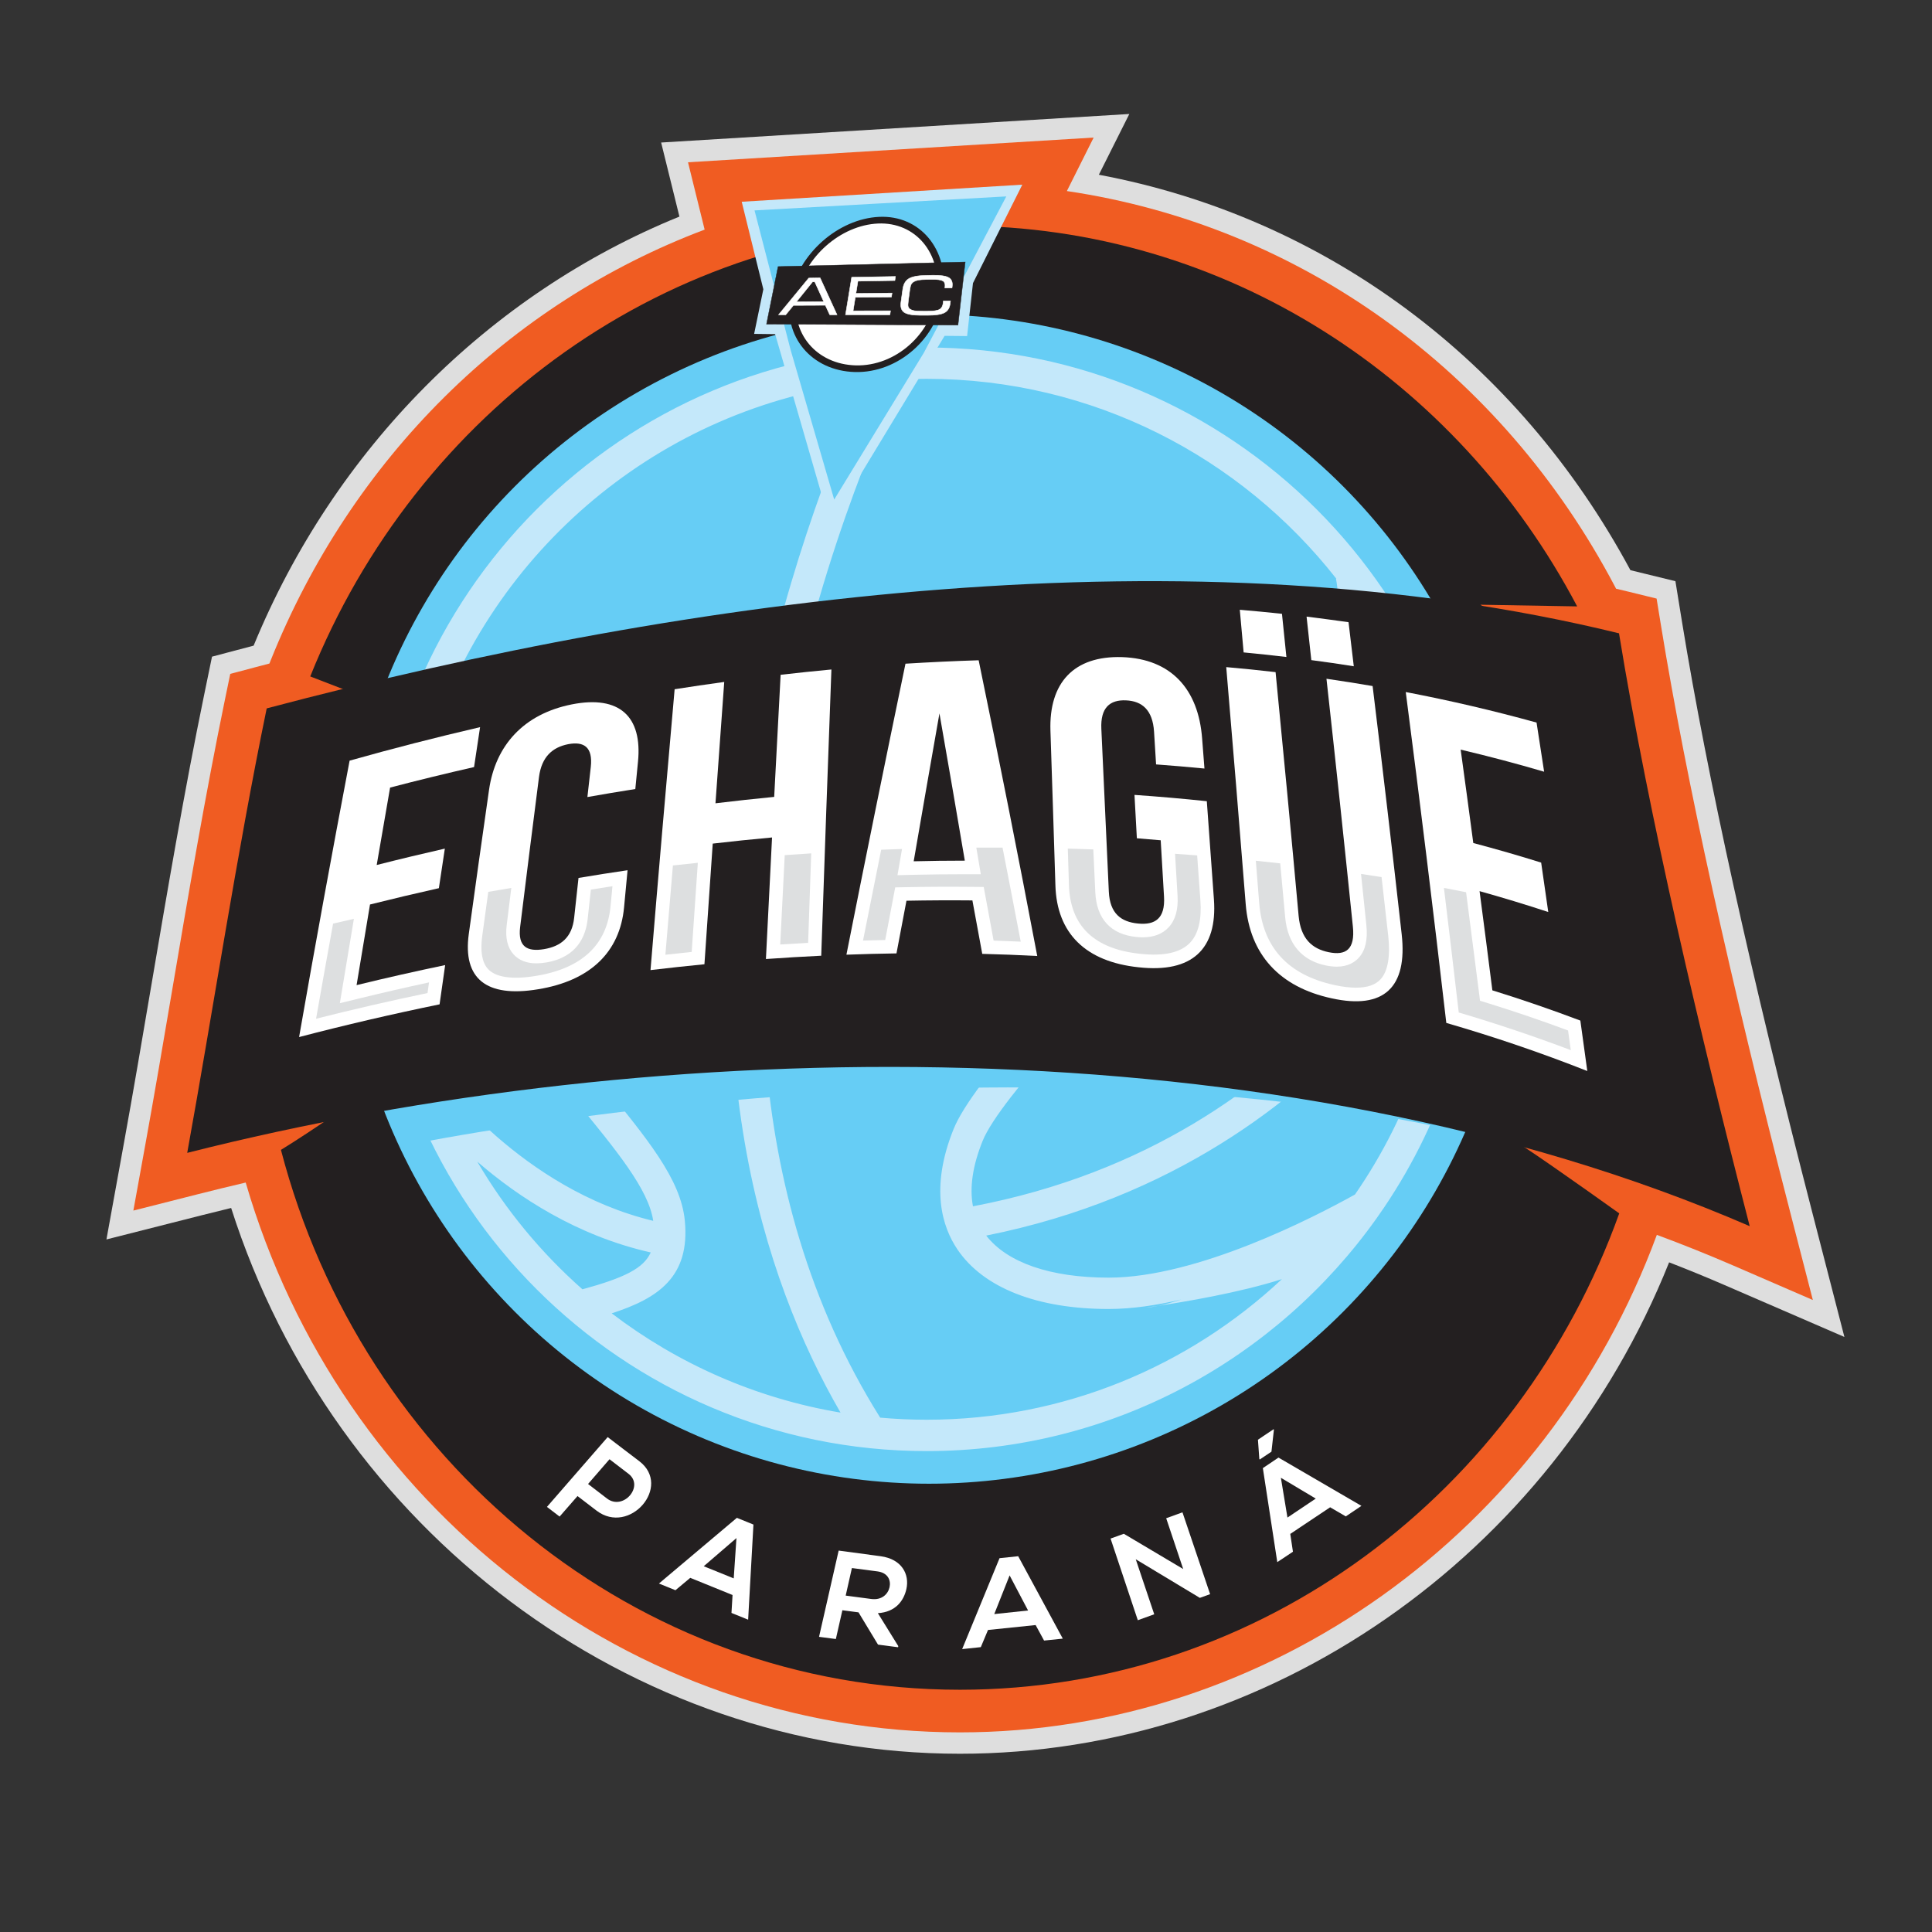 <?xml version="1.0" encoding="utf-8"?>
<!-- Generator: Adobe Illustrator 16.0.0, SVG Export Plug-In . SVG Version: 6.00 Build 0)  -->
<!DOCTYPE svg PUBLIC "-//W3C//DTD SVG 1.1//EN" "http://www.w3.org/Graphics/SVG/1.1/DTD/svg11.dtd">
<svg version="1.1" id="Layer_1" xmlns="http://www.w3.org/2000/svg" xmlns:xlink="http://www.w3.org/1999/xlink" x="0px" y="0px"
	 width="113.391px" height="113.391px" viewBox="0 0 113.391 113.391" enable-background="new 0 0 113.391 113.391"
	 xml:space="preserve">
<rect x="0" y="0" width="113.391" height="113.391" fill="#333333" stroke="none"/>
<g>
	<path fill="#DEDEDE" d="M106.33,71.025c-3.569-13.836-6.127-25.43-7.6-34.46l-0.398-2.455l-2.641-0.645
		c-6.639-12.345-17.922-20.719-31.198-23.209l1.788-3.566L38.803,8.365l1.073,4.347c-11.201,4.551-20.251,13.659-24.99,25.181
		l-2.443,0.647l-0.469,2.278c-1.155,5.606-2.146,11.435-3.102,17.071c-0.529,3.115-1.049,6.176-1.581,9.104l-1.044,5.751
		l5.667-1.438c0.547-0.138,1.096-0.273,1.652-0.409c6.041,18.92,23.462,32.032,42.771,32.032c18.132,0,34.704-11.536,41.625-28.841
		c1.102,0.426,2.185,0.87,3.237,1.326l7.051,3.053L106.33,71.025z"/>
	<path fill="#F05C22" d="M105.118,71.339c-3.579-13.872-6.145-25.503-7.624-34.572l-0.267-1.636l-1.61-0.395
		c-0.253-0.061-0.511-0.124-0.768-0.184l-0.068-0.13c-6.702-12.72-18.547-21.195-32.166-23.209l1.572-3.139L40.38,9.524l0.976,3.953
		c-11.521,4.342-20.73,13.448-25.473,25.29l-0.071,0.177c-0.267,0.069-0.533,0.14-0.799,0.209l-1.499,0.398L13.2,41.07
		c-1.146,5.56-2.137,11.389-3.093,17.028c-0.53,3.119-1.051,6.185-1.584,9.117L7.827,71.05l3.778-0.958
		c0.926-0.236,1.866-0.464,2.815-0.687c5.558,19.067,22.61,32.27,41.917,32.27c18.067,0,34.449-11.715,40.905-29.199
		c1.525,0.565,3.013,1.163,4.456,1.787l4.7,2.036L105.118,71.339z"/>
	<g>
		<path fill="#F05A22" d="M97.625,56.21c0-5.492-0.991-10.742-2.797-15.569l-7.945-5.149c0.704,0.016,3.197,0.058,5.682,0.098
			c-7.014-13.312-20.607-22.34-36.228-22.34c-17.181,0-31.908,10.918-38.128,26.451l4.752,1.835l-5.45,0.028
			c-1.593,4.572-2.462,9.503-2.462,14.647c0,2.718,0.245,5.375,0.709,7.951l5.064,0.438c0,0-2.363,1.675-4.333,2.888
			c4.759,18.256,20.794,31.685,39.848,31.685c17.73,0,32.848-11.631,38.698-27.958c-2.303-1.645-5.988-4.253-6.423-4.398
			l7.662,0.334C97.153,63.656,97.625,59.989,97.625,56.21z"/>
		<path fill="#231F20" d="M97.625,56.21c0-5.492-0.991-10.742-2.797-15.569l-7.945-5.149c0.704,0.016,3.197,0.058,5.682,0.098
			c-7.014-13.312-20.607-22.34-36.228-22.34c-17.181,0-31.908,10.918-38.128,26.451l4.752,1.835l-5.45,0.028
			c-1.593,4.572-2.462,9.503-2.462,14.647c0,2.718,0.245,5.375,0.709,7.951l5.064,0.438c0,0-2.363,1.675-4.333,2.888
			c4.759,18.256,20.794,31.685,39.848,31.685c17.73,0,32.848-11.631,38.698-27.958c-2.303-1.645-5.988-4.253-6.423-4.398
			l7.662,0.334C97.153,63.656,97.625,59.989,97.625,56.21z"/>
		<circle fill="#66CDF5" cx="54.525" cy="52.768" r="34.313"/>
		<g>
			<path fill="#C4E8FA" d="M54.385,20.395C36.528,20.395,22,34.924,22,52.781c0,17.856,14.527,32.385,32.384,32.385
				c10.884,0,20.532-5.398,26.406-13.657l0.457-0.66c3.485-5.165,5.521-11.382,5.521-18.068
				C86.769,34.924,72.242,20.395,54.385,20.395z M78.448,43.271c0.028-0.044,0.053-0.088,0.08-0.132
				c1.736-2.435,2.368-4.179,2.595-5.104c1.968,3.552,3.25,7.533,3.661,11.766c-0.22,0.534-7.21,17.12-27.68,20.998
				c-0.208-1.096-0.021-2.382,0.569-3.842c1.012-2.504,7.283-9.047,12.322-14.304C73.917,48.564,77.3,45.034,78.448,43.271z
				 M25.712,63.076l-0.068,0.05c-1.167-3.232-1.805-6.715-1.805-10.345c0-1.531,0.115-3.034,0.333-4.506
				c0.705,2.805,2.076,6.522,4.75,10.16c1.731,2.354,3.339,4.311,4.759,6.037c2.537,3.087,4.386,5.34,4.657,7.181
				C30.584,69.791,25.76,63.143,25.712,63.076z M28.013,68.179c2.394,2.072,5.849,4.356,10.179,5.328
				c-0.419,0.938-1.56,1.493-4.008,2.164C31.751,73.522,29.663,70.995,28.013,68.179z M35.901,77.081
				c2.742-0.885,4.609-2.155,4.292-5.439c-0.234-2.428-2.167-4.779-5.09-8.337c-1.406-1.708-2.998-3.645-4.7-5.962
				c-4.864-6.614-5.132-13.711-5.133-13.784h-0.006c3.569-11.244,13.481-19.688,25.515-21.109c-1.276,2.798-4.53,10.51-6.43,20.211
				c-3.776,19.276,0.408,32.35,4.983,40.246C44.344,82.073,39.763,80.025,35.901,77.081z M51.659,83.203
				c-8.415-13.399-7.65-29.216-5.516-40.142c2.182-11.17,6.192-19.646,6.749-20.79c0.495-0.023,0.991-0.037,1.492-0.037
				c9.75,0,18.448,4.593,24.044,11.728l-0.018,0.003c0.01,0.046,0.916,4.577-1.505,8.302c-1.052,1.619-4.543,5.259-8.237,9.113
				c-5.682,5.927-11.556,12.054-12.701,14.887c-1.404,3.479-0.654,5.759,0.223,7.06c1.522,2.256,4.676,3.499,8.878,3.499
				c1.368,0,2.821-0.216,4.272-0.56c-0.502,0.162-0.958,0.289-1.353,0.372c1.443-0.216,4.748-0.763,7.251-1.565
				c-5.463,5.114-12.798,8.253-20.855,8.253C53.467,83.326,52.558,83.283,51.659,83.203z M79.525,70.107
				c-2.465,1.372-9.278,4.879-14.456,4.879c-3.415,0-5.948-0.875-7.188-2.468c11.052-2.207,18.201-7.981,22.271-12.477
				c2.202-2.435,3.75-4.737,4.768-6.475C84.763,59.696,82.792,65.383,79.525,70.107z"/>
			<path fill="#C4E8FA" d="M67.989,76.638c-0.454,0.069-0.727,0.103-0.727,0.103C67.468,76.734,67.714,76.697,67.989,76.638z"/>
		</g>
		<path fill="#66CDF5" d="M23.705,67.241c0,0,34.263-7.158,62.283-0.763l-26.954-8.526l-37.526,5.151L23.705,67.241z"/>
		<path fill="#231F20" d="M102.692,71.965c-2.897-11.227-5.902-23.955-7.671-34.795c-25.038-6.132-54.329-2.222-79.368,4.406
			c-1.77,8.586-3.171,17.861-4.665,26.087C38.559,60.664,74.93,59.946,102.692,71.965z"/>
		<g>
			<path fill="#FFFFFF" d="M22.109,50.768c1.323-0.337,2.658-0.657,3.999-0.962c-0.118,0.776-0.235,1.55-0.35,2.322
				c-1.356,0.303-2.702,0.622-4.042,0.958c-0.267,1.582-0.526,3.159-0.788,4.732c1.716-0.42,3.454-0.812,5.199-1.176
				c-0.108,0.768-0.219,1.538-0.328,2.304c-2.785,0.572-5.541,1.213-8.245,1.92c0.932-5.345,1.924-10.751,2.965-16.223
				c2.521-0.711,5.077-1.367,7.657-1.966c-0.12,0.783-0.236,1.562-0.353,2.343c-1.655,0.376-3.299,0.778-4.928,1.204
				C22.63,47.742,22.367,49.259,22.109,50.768z"/>
			<path fill="#FFFFFF" d="M36.832,51.075c-0.068,0.727-0.135,1.453-0.205,2.178c-0.247,2.631-1.99,4.312-5.053,4.809
				c-3.05,0.505-4.414-0.638-4.062-3.232c0.384-2.808,0.783-5.632,1.189-8.466c0.372-2.611,2.033-4.46,4.855-5.022
				c2.819-0.559,4.15,0.725,3.888,3.365c-0.054,0.535-0.104,1.068-0.157,1.602c-0.942,0.147-1.876,0.305-2.812,0.47
				c0.066-0.586,0.134-1.175,0.198-1.761c0.131-1.172-0.401-1.516-1.324-1.342c-0.931,0.183-1.558,0.747-1.714,1.917
				c-0.38,2.951-0.746,5.888-1.108,8.815c-0.142,1.163,0.42,1.462,1.402,1.298c0.982-0.165,1.645-0.68,1.769-1.846
				c0.084-0.777,0.17-1.554,0.255-2.333C34.909,51.366,35.869,51.216,36.832,51.075z"/>
			<path fill="#FFFFFF" d="M41.344,56.593c-1.058,0.104-2.111,0.217-3.165,0.343c0.45-5.461,0.927-10.956,1.416-16.484
				c0.968-0.152,1.939-0.294,2.911-0.428c-0.173,2.376-0.347,4.752-0.514,7.122c1.145-0.138,2.296-0.264,3.446-0.376
				c0.122-2.383,0.251-4.772,0.378-7.166c0.992-0.115,1.988-0.217,2.98-0.311c-0.209,5.615-0.408,11.217-0.597,16.799
				c-1.083,0.053-2.167,0.117-3.246,0.194c0.118-2.374,0.237-4.751,0.359-7.134c-1.165,0.107-2.326,0.224-3.481,0.36
				C41.664,51.877,41.503,54.239,41.344,56.593z"/>
			<path fill="#FFFFFF" d="M60.877,56.108c-1.075-0.056-2.154-0.099-3.228-0.125c-0.19-1.047-0.385-2.091-0.578-3.137
				c-1.286-0.012-2.579-0.006-3.87,0.019c-0.196,1.032-0.391,2.062-0.586,3.091c-0.98,0.015-1.96,0.038-2.938,0.076
				c1.115-5.642,2.275-11.335,3.466-17.079c1.429-0.088,2.864-0.157,4.295-0.201C58.617,44.458,59.766,50.244,60.877,56.108z
				 M53.625,50.55c1.001-0.024,2-0.038,3.001-0.037c-0.49-2.897-0.987-5.778-1.489-8.644C54.626,44.775,54.121,47.668,53.625,50.55z
				"/>
			<path fill="#FFFFFF" d="M66.584,46.654c1.42,0.098,2.831,0.22,4.245,0.37c0.14,1.917,0.278,3.839,0.417,5.763
				c0.211,2.927-1.288,4.329-4.41,3.985c-3.126-0.324-4.809-1.999-4.893-4.8c-0.097-3.035-0.189-6.066-0.292-9.092
				c-0.089-2.784,1.349-4.405,4.214-4.313c2.874,0.102,4.473,1.884,4.689,4.782c0.049,0.583,0.09,1.171,0.136,1.757
				c-0.947-0.092-1.893-0.172-2.839-0.242c-0.041-0.64-0.077-1.277-0.119-1.917c-0.079-1.274-0.699-1.801-1.646-1.842
				c-0.939-0.042-1.508,0.422-1.447,1.679c0.149,3.18,0.295,6.363,0.439,9.552c0.061,1.27,0.707,1.771,1.715,1.867
				c0.999,0.099,1.599-0.293,1.524-1.576c-0.064-1.105-0.131-2.208-0.195-3.311c-0.466-0.04-0.933-0.082-1.399-0.117
				C66.677,48.349,66.629,47.502,66.584,46.654z"/>
			<path fill="#FFFFFF" d="M74.865,39.448c0.465,4.741,0.918,9.512,1.353,14.31c0.123,1.331,0.783,1.929,1.771,2.129
				c0.989,0.202,1.554-0.152,1.412-1.508c-0.501-4.884-1.016-9.729-1.55-14.542c0.904,0.131,1.81,0.275,2.709,0.428
				c0.588,4.821,1.159,9.679,1.707,14.576c0.344,3.106-1.04,4.428-4.104,3.753c-3.076-0.661-4.815-2.58-5.051-5.522
				c-0.37-4.662-0.751-9.303-1.143-13.919C72.936,39.238,73.9,39.336,74.865,39.448z M75.24,36.025
				c0.088,0.845,0.173,1.688,0.26,2.534c-0.835-0.099-1.672-0.187-2.51-0.268c-0.073-0.836-0.151-1.67-0.225-2.503
				C73.592,35.858,74.419,35.938,75.24,36.025z M79.147,36.518c0.101,0.861,0.206,1.721,0.308,2.586
				c-0.829-0.134-1.659-0.252-2.492-0.361c-0.092-0.854-0.187-1.702-0.279-2.553C77.509,36.293,78.325,36.401,79.147,36.518z"/>
			<path fill="#FFFFFF" d="M86.469,49.478c1.335,0.353,2.666,0.736,3.983,1.149c0.142,0.964,0.279,1.933,0.417,2.9
				c-1.334-0.439-2.679-0.846-4.032-1.225c0.256,1.932,0.504,3.873,0.751,5.822c1.739,0.539,3.46,1.131,5.164,1.775
				c0.139,0.984,0.272,1.973,0.408,2.961c-2.72-1.075-5.48-2.013-8.275-2.823c-0.757-6.55-1.55-13.02-2.38-19.42
				c2.586,0.495,5.145,1.092,7.677,1.792c0.147,0.961,0.296,1.922,0.444,2.884c-1.621-0.476-3.256-0.908-4.898-1.296
				C85.981,45.815,86.224,47.641,86.469,49.478z"/>
		</g>
		<g>
			<path fill="#DDDFE0" d="M18.55,59.791c2.14-0.543,4.333-1.048,6.542-1.508l0.088-0.625c-1.381,0.298-2.744,0.611-4.063,0.934
				l-1.171,0.286l0.452-2.718c0.124-0.743,0.248-1.489,0.372-2.233c-0.408,0.092-0.815,0.185-1.221,0.28
				C19.205,56.098,18.873,57.956,18.55,59.791z"/>
			<path fill="#DDDFE0" d="M28.302,54.937c-0.12,0.888-0.013,1.532,0.32,1.912c0.444,0.511,1.428,0.659,2.823,0.429
				c2.7-0.439,4.176-1.818,4.389-4.099c0.039-0.39,0.075-0.778,0.112-1.167c-0.424,0.066-0.847,0.132-1.267,0.201l-0.189,1.73
				c-0.106,0.992-0.614,2.24-2.429,2.545c-0.212,0.036-0.401,0.052-0.582,0.052l0,0c-0.578,0-1.031-0.181-1.348-0.538
				c-0.35-0.396-0.482-0.965-0.394-1.693c0.094-0.764,0.186-1.489,0.272-2.194c-0.451,0.075-0.901,0.151-1.351,0.23
				C28.535,53.237,28.415,54.099,28.302,54.937z"/>
			<path fill="#DDDFE0" d="M39.052,56.035c0.521-0.059,1.037-0.114,1.544-0.166c0.117-1.74,0.238-3.484,0.36-5.23
				c-0.489,0.05-0.976,0.101-1.462,0.156C39.339,52.603,39.192,54.34,39.052,56.035z"/>
			<path fill="#DDDFE0" d="M45.792,55.433c0.538-0.035,1.085-0.067,1.638-0.097c0.061-1.788,0.121-3.535,0.181-5.251
				c-0.52,0.032-1.037,0.069-1.554,0.105C45.967,51.941,45.878,53.687,45.792,55.433z"/>
			<path fill="#DDDFE0" d="M57.302,49.747c0.036,0.212,0.072,0.424,0.106,0.634l0.157,0.93l-1.04-0.001
				c-0.919,0-1.863,0.01-2.884,0.033l-0.967,0.024l0.166-0.953c0.033-0.194,0.067-0.39,0.101-0.585
				c-0.408,0.015-0.816,0.028-1.223,0.043c-0.371,1.835-0.725,3.603-1.067,5.33c0.419-0.013,0.852-0.022,1.303-0.031l0.587-3.089
				l0.645-0.013c1.261-0.025,2.586-0.03,3.894-0.017l0.656,0.006l0.246,1.332c0.111,0.605,0.223,1.21,0.334,1.815
				c0.521,0.017,1.053,0.036,1.591,0.061c-0.349-1.832-0.706-3.675-1.067-5.52C58.327,49.745,57.814,49.745,57.302,49.747z"/>
			<path fill="#DDDFE0" d="M69.112,52.578c0.048,0.809-0.132,1.434-0.531,1.856c-0.363,0.384-0.871,0.578-1.511,0.578
				c-0.113,0-0.232-0.006-0.357-0.018c-1.513-0.146-2.354-1.052-2.429-2.622c-0.04-0.84-0.078-1.678-0.117-2.519
				c-0.498-0.018-0.997-0.034-1.497-0.048l0.067,2.14c0.074,2.398,1.479,3.754,4.181,4.035c1.406,0.155,2.392-0.075,2.94-0.665
				c0.476-0.512,0.676-1.342,0.594-2.472c-0.062-0.88-0.125-1.759-0.19-2.639c-0.432-0.033-0.863-0.064-1.297-0.094L69.112,52.578z"
				/>
			<path fill="#DDDFE0" d="M80.193,54.297c0.088,0.857-0.056,1.483-0.441,1.911c-0.217,0.241-0.618,0.527-1.295,0.527
				c-0.194,0-0.399-0.023-0.628-0.068c-1.425-0.289-2.259-1.269-2.401-2.835c-0.097-1.047-0.193-2.099-0.291-3.16
				c-0.475-0.053-0.952-0.105-1.431-0.154c0.067,0.829,0.134,1.658,0.198,2.49c0.21,2.603,1.699,4.22,4.428,4.808
				c0.466,0.102,0.885,0.152,1.251,0.152c0.674,0,1.15-0.165,1.456-0.506c0.418-0.467,0.569-1.344,0.438-2.535
				c-0.129-1.136-0.259-2.288-0.392-3.45c-0.399-0.063-0.803-0.124-1.205-0.185C79.984,52.278,80.088,53.274,80.193,54.297z"/>
			<path fill="#DDDFE0" d="M87.353,58.885l-0.489-0.15L86.8,58.226c-0.247-1.951-0.496-3.89-0.749-5.82l-0.006-0.04
				c-0.431-0.087-0.864-0.171-1.299-0.253c0.296,2.437,0.586,4.877,0.869,7.311c2.229,0.659,4.435,1.4,6.576,2.21
				c-0.053-0.387-0.106-0.77-0.16-1.155C90.494,59.908,88.923,59.372,87.353,58.885z"/>
		</g>
		<g>
			<path fill="#FFFFFF" d="M35.01,88.659l-1.115-0.854l-1.051,1.204l-0.743-0.568l3.564-4.097c0.616,0.477,1.24,0.942,1.859,1.417
				C39.455,87.237,36.948,90.14,35.01,88.659z M34.514,87.096l1.112,0.854c0.955,0.729,2.208-0.728,1.261-1.452l-1.114-0.854
				L34.514,87.096z"/>
			<path fill="#FFFFFF" d="M42.994,93.613l-2.482-1.008l-0.87,0.727l-0.968-0.393l4.574-3.856l0.972,0.395l-0.311,5.583
				l-0.978-0.396L42.994,93.613z M43.223,90.271l-1.92,1.653l1.76,0.713L43.223,90.271z"/>
			<path fill="#FFFFFF" d="M52.708,96.678l-1.177-0.154l-1.144-1.893l-0.947-0.124l-0.383,1.689l-0.987-0.129l1.152-5.062
				c0.825,0.108,1.648,0.223,2.474,0.333c1.224,0.168,1.695,1.049,1.501,1.923c-0.154,0.693-0.637,1.353-1.674,1.417l1.198,1.933
				L52.708,96.678z M49.999,92.03l-0.365,1.617l1.499,0.198c0.625,0.083,0.985-0.288,1.076-0.69
				c0.089-0.405-0.095-0.849-0.713-0.929L49.999,92.03z"/>
			<path fill="#FFFFFF" d="M60.782,95.376l-2.795,0.289l-0.422,1.007l-1.095,0.116l2.194-5.337l1.095-0.115l2.618,4.837
				l-1.099,0.113L60.782,95.376z M59.255,92.462l-0.901,2.27l1.985-0.21L59.255,92.462z"/>
			<path fill="#FFFFFF" d="M68.445,89.107L69.4,88.76l1.623,4.803l-0.598,0.215l0.003,0.007l-3.77-2.271l1.085,3.23l-0.964,0.348
				l-1.599-4.792l0.779-0.281l3.484,2.069L68.445,89.107z"/>
			<path fill="#FFFFFF" d="M74.767,83.91l-0.144,1.289l-0.689,0.463l-0.023-0.037l-0.081-1.127l0.918-0.616L74.767,83.91z
				 M78.985,88.999l0.919-0.618l-4.868-2.834l-0.918,0.618l0.847,5.518l0.919-0.611l-0.157-1.045l2.34-1.563L78.985,88.999z
				 M75.562,89.067l-0.386-2.335l2.047,1.222L75.562,89.067z"/>
		</g>
	</g>
	<g>
		<polygon fill="#C4E8FA" points="57.105,16.616 60.001,10.838 43.532,11.841 44.801,16.978 44.261,19.596 45.494,19.611 
			48.731,30.785 55.44,19.711 56.761,19.724 		"/>
		<g>
			<polygon fill-rule="evenodd" clip-rule="evenodd" fill="#66CDF5" points="59.061,11.528 54.225,20.698 48.96,29.319 
				46.408,20.557 44.284,12.349 51.673,11.938 			"/>
			<g>
				<path fill-rule="evenodd" clip-rule="evenodd" fill="#FFFFFF" d="M50.203,21.639c2.431,0.064,4.664-1.913,4.971-4.398
					c0.308-2.486-1.315-4.426-3.613-4.318c-2.298,0.108-4.53,2.083-4.971,4.399C46.15,19.636,47.772,21.576,50.203,21.639z"/>
				<path fill="#231F20" d="M50.172,21.835c-2.544-0.07-4.238-2.094-3.776-4.511c0.464-2.418,2.795-4.481,5.195-4.596
					c2.4-0.117,4.094,1.908,3.775,4.513C55.049,19.844,52.718,21.905,50.172,21.835z M51.53,13.119
					c-2.2,0.099-4.33,1.983-4.748,4.201c-0.419,2.218,1.13,4.068,3.452,4.125c2.321,0.057,4.451-1.829,4.748-4.202
					C55.28,14.869,53.732,13.019,51.53,13.119z"/>
			</g>
			<g>
				<polygon fill-rule="evenodd" clip-rule="evenodd" fill="#231F20" points="44.988,19.021 56.225,19.08 56.649,15.378 
					45.666,15.645 				"/>
				<path fill="#231F20" d="M56.235,19.091l-11.26-0.058l0.683-3.397l11.004-0.269L56.235,19.091z M45.001,19.01l11.215,0.058
					l0.422-3.678l-10.964,0.267L45.001,19.01z"/>
			</g>
			<g>
				<path fill-rule="evenodd" clip-rule="evenodd" fill="#FFFFFF" d="M46.746,17.71l1.604-0.008l-0.529-1.161l-0.13,0.003
					L46.746,17.71L46.746,17.71z M45.694,18.471l1.771-2.152l0.667-0.013l0.992,2.167H48.7l-0.259-0.557l-1.874,0.007l-0.449,0.548
					H45.694L45.694,18.471z M49.625,18.473l0.361-2.2l2.57-0.047l-0.033,0.238l-2.171,0.036l-0.116,0.722l2.118-0.021L52.32,17.43
					l-2.121,0.018l-0.128,0.796l2.195-0.004l-0.034,0.235L49.625,18.473L49.625,18.473z M52.987,16.964
					c0.039-0.289,0.157-0.493,0.354-0.609c0.195-0.117,0.519-0.179,0.974-0.187l0.429-0.009c0.45-0.007,0.761,0.037,0.931,0.134
					c0.17,0.096,0.242,0.264,0.213,0.503l-0.012,0.101l-0.421,0.006l0.007-0.064c0.022-0.174-0.02-0.292-0.125-0.354
					c-0.107-0.062-0.325-0.091-0.654-0.085l-0.283,0.003c-0.222,0.004-0.386,0.015-0.489,0.033c-0.103,0.02-0.192,0.048-0.263,0.09
					c-0.073,0.038-0.128,0.089-0.165,0.153c-0.035,0.062-0.064,0.175-0.087,0.341l-0.087,0.646
					c-0.022,0.163-0.025,0.276-0.007,0.339c0.021,0.062,0.061,0.113,0.125,0.15c0.062,0.04,0.141,0.067,0.237,0.085
					c0.094,0.015,0.26,0.024,0.494,0.024l0.287-0.001c0.343-0.001,0.575-0.034,0.696-0.101c0.121-0.067,0.194-0.197,0.217-0.386
					c0.003-0.029,0.005-0.051,0.005-0.067c0.001-0.015,0.003-0.031,0.003-0.043l0.42-0.002l-0.018,0.152
					c-0.031,0.255-0.143,0.435-0.333,0.535c-0.191,0.101-0.521,0.151-0.991,0.15h-0.435c-0.462,0-0.775-0.059-0.941-0.172
					c-0.166-0.113-0.229-0.314-0.188-0.604L52.987,16.964z"/>
				<path fill="#FFFFFF" d="M54.443,18.519l-0.435-0.001c-0.462,0-0.782-0.06-0.95-0.174c-0.169-0.116-0.234-0.322-0.193-0.616
					l0.107-0.765c0.042-0.294,0.164-0.502,0.362-0.621c0.197-0.118,0.527-0.182,0.982-0.19l0.429-0.008
					c0.451-0.008,0.766,0.037,0.938,0.134c0.174,0.1,0.248,0.273,0.219,0.516l-0.015,0.116l-0.448,0.006l0.01-0.078
					c0.021-0.17-0.018-0.282-0.121-0.342c-0.104-0.06-0.32-0.089-0.648-0.084l-0.283,0.005c-0.219,0.003-0.383,0.015-0.486,0.032
					c-0.101,0.02-0.19,0.049-0.259,0.087c-0.069,0.038-0.121,0.088-0.156,0.147c-0.035,0.061-0.063,0.174-0.086,0.336l-0.087,0.646
					c-0.023,0.16-0.025,0.274-0.006,0.333c0.019,0.059,0.058,0.108,0.117,0.144c0.062,0.039,0.141,0.067,0.233,0.083
					c0.094,0.017,0.259,0.025,0.492,0.025h0.286c0.338-0.001,0.571-0.034,0.689-0.101c0.116-0.063,0.185-0.189,0.208-0.372
					c0.003-0.028,0.005-0.05,0.006-0.065c0.001-0.015,0.002-0.028,0.002-0.042v-0.016l0.449-0.004l-0.02,0.168
					c-0.031,0.261-0.146,0.445-0.341,0.548C55.248,18.468,54.911,18.519,54.443,18.519z M54.313,16.182
					c-0.451,0.007-0.774,0.069-0.968,0.186c-0.189,0.111-0.306,0.312-0.345,0.595l-0.107,0.766c-0.04,0.283,0.021,0.482,0.183,0.592
					c0.166,0.111,0.479,0.168,0.936,0.169h0.434c0.464,0,0.796-0.05,0.984-0.148c0.184-0.096,0.293-0.272,0.322-0.522l0.018-0.138
					l-0.391,0.002c0,0.009,0,0.019-0.001,0.027c0,0.016-0.003,0.04-0.006,0.069c-0.024,0.193-0.1,0.327-0.224,0.397
					c-0.126,0.069-0.356,0.103-0.706,0.103h-0.287c-0.233,0-0.4-0.008-0.496-0.025c-0.096-0.016-0.178-0.046-0.241-0.084
					c-0.064-0.04-0.107-0.093-0.129-0.158c-0.019-0.064-0.018-0.179,0.005-0.345l0.089-0.646c0.024-0.169,0.054-0.283,0.09-0.348
					c0.038-0.066,0.095-0.119,0.17-0.16c0.073-0.041,0.163-0.072,0.269-0.091c0.103-0.017,0.269-0.029,0.489-0.032l0.283-0.006
					c0.332-0.006,0.554,0.024,0.661,0.087c0.11,0.063,0.154,0.187,0.133,0.367l-0.005,0.049l0.392-0.005l0.01-0.087
					c0.028-0.234-0.041-0.395-0.207-0.491c-0.167-0.096-0.48-0.139-0.926-0.13L54.313,16.182z M52.243,18.488l-2.634-0.001
					l0.365-2.228l2.597-0.046l-0.039,0.266l-2.17,0.035l-0.111,0.694l2.119-0.022l-0.037,0.258l-2.124,0.017l-0.124,0.769
					l2.194-0.004L52.243,18.488z M49.64,18.461l2.58,0l0.029-0.208l-2.195,0.002l0.131-0.822l2.124-0.018l0.028-0.201l-2.119,0.02
					l0.121-0.749l2.171-0.035l0.03-0.21l-2.543,0.046L49.64,18.461z M49.146,18.487l-0.457,0l-0.256-0.557l-1.858,0.008
					l-0.451,0.548l-0.456,0l1.793-2.179l0.681-0.012l0.002,0.006L49.146,18.487z M48.709,18.458l0.393,0.001l-0.98-2.139
					l-0.652,0.012l-1.748,2.125h0.392l0.451-0.546l1.889-0.007L48.709,18.458z M48.371,17.714l-1.652,0.01l0.967-1.195l0.146-0.001
					L48.371,17.714z M46.774,17.697l1.552-0.009l-0.515-1.132l-0.115,0L46.774,17.697z"/>
			</g>
		</g>
	</g>
</g>
</svg>
